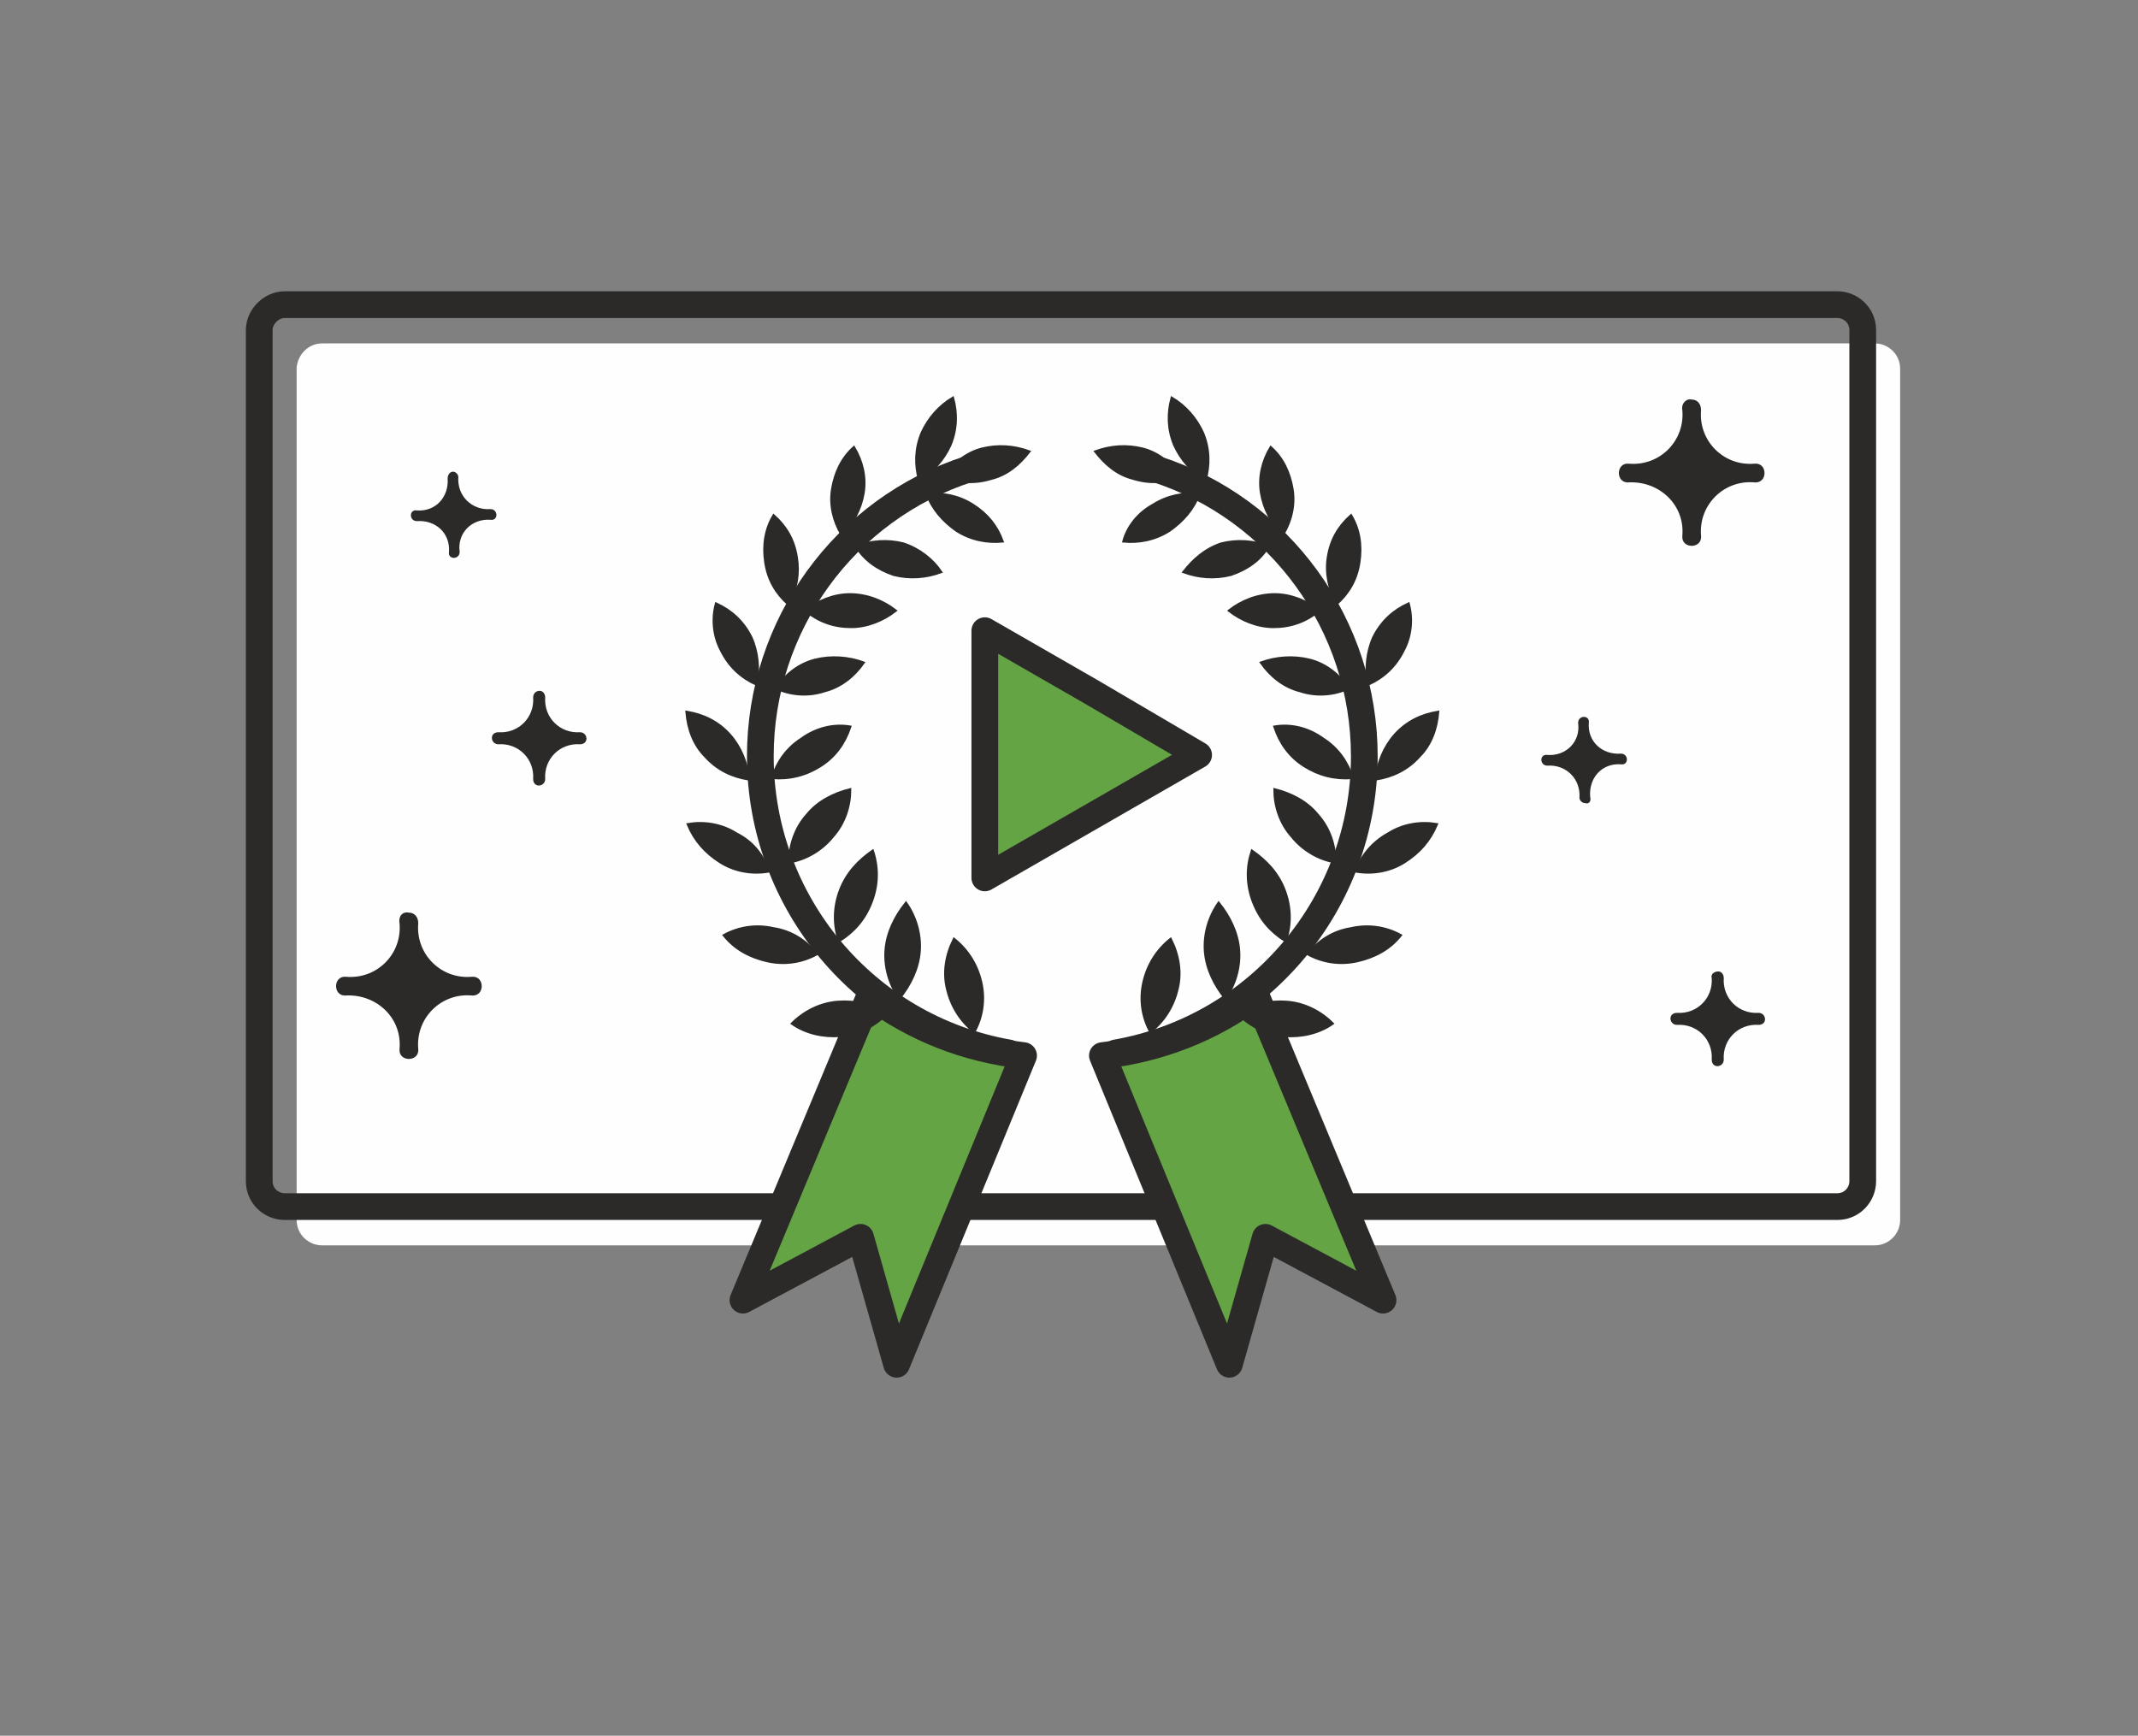 <?xml version="1.0" encoding="utf-8"?>
<!-- Generator: Adobe Illustrator 26.5.0, SVG Export Plug-In . SVG Version: 6.00 Build 0)  -->
<svg version="1.1" id="Ebene_1" xmlns="http://www.w3.org/2000/svg" xmlns:xlink="http://www.w3.org/1999/xlink" x="0px" y="0px"
	 viewBox="0 0 160 129.9" style="enable-background:new 0 0 160 129.9;" xml:space="preserve">
<rect x="0" y="0" width="160" height="129.9" fill="#808080" stroke="none"/>
<style type="text/css">
	.st0{fill-rule:evenodd;clip-rule:evenodd;fill:#FEFEFE;}
	.st1{fill:none;stroke:#2B2A29;stroke-width:2;stroke-miterlimit:22.926;}
	.st2{fill-rule:evenodd;clip-rule:evenodd;fill:#64A445;}
	.st3{fill:none;stroke:#2B2A29;stroke-width:2;stroke-linejoin:round;stroke-miterlimit:22.926;}
	.st4{fill:none;stroke:#2B2A29;stroke-width:2;stroke-linecap:round;stroke-linejoin:round;stroke-miterlimit:22.926;}
	.st5{fill-rule:evenodd;clip-rule:evenodd;fill:#2B2A29;}
	.st6{fill:none;stroke:#2B2A29;stroke-width:0.216;stroke-miterlimit:22.926;}
</style>
<g>
	<path class="st0" d="M24.1,25.7h116.2c1,0,1.9,0.8,1.9,1.9v63.7c0,1-0.8,1.9-1.9,1.9H24.1c-1,0-1.9-0.8-1.9-1.9V27.5
		C22.3,26.5,23.1,25.7,24.1,25.7"/>
	<path class="st1" d="M21.3,22.8h116.2c1,0,1.9,0.8,1.9,1.9v63.7c0,1-0.8,1.9-1.9,1.9H21.3c-1,0-1.9-0.8-1.9-1.9V24.7
		C19.4,23.7,20.3,22.8,21.3,22.8z"/>
	<path class="st2" d="M82.5,79c4.3-0.5,8.1-2,11.5-4.5l9.5,22.8l-8.8-4.7l-2.7,9.5L82.5,79z"/>
	<path class="st3" d="M82.5,79c4.3-0.5,8.1-2,11.5-4.5l9.5,22.8l-8.8-4.7l-2.7,9.5L82.5,79z"/>
	<path class="st2" d="M76.6,79c-4.3-0.5-8.1-2-11.5-4.5l-9.5,22.8l8.8-4.7l2.7,9.5L76.6,79z"/>
	<path class="st3" d="M76.6,79c-4.3-0.5-8.1-2-11.5-4.5l-9.5,22.8l8.8-4.7l2.7,9.5L76.6,79z"/>
	<path class="st4" d="M75.5,78.8c-10.8-1.9-18.6-11.3-18.6-22.2c0-9.8,6.3-18.5,15.6-21.5"/>
	<path class="st5" d="M33.9,35.3c0.2,0,0.4,0.2,0.4,0.4l0,0c-0.1,1.4,1,2.5,2.4,2.4c0.6,0,0.6,0.9,0,0.8l0,0c-1.4-0.1-2.5,1-2.3,2.4
		c0,0.6-0.9,0.6-0.8,0c0,0,0,0,0,0c0.1-1.4-1-2.4-2.4-2.3c-0.6,0-0.6-0.9,0-0.8h0c1.4,0.1,2.4-1,2.3-2.4
		C33.5,35.5,33.7,35.3,33.9,35.3"/>
	<path class="st5" d="M118.6,60.1c-0.2,0-0.4-0.2-0.4-0.4l0,0c0.1-1.4-1-2.5-2.4-2.4c-0.6,0-0.6-0.9,0-0.8l0,0
		c1.4,0.1,2.5-1,2.3-2.4c0-0.6,0.9-0.6,0.8,0c0,0,0,0,0,0c-0.1,1.4,1,2.4,2.4,2.3c0.6,0,0.6,0.9,0,0.8h0c-1.4-0.1-2.4,1-2.3,2.4
		C119.1,60,118.9,60.2,118.6,60.1"/>
	<path class="st5" d="M71.4,70.3c1,0.8,1.7,1.9,2,3.2c0.3,1.3,0.1,2.6-0.5,3.7c-1-0.8-1.7-1.9-2-3.2C70.6,72.8,70.8,71.5,71.4,70.3z
		"/>
	<path class="st6" d="M71.4,70.3c1,0.8,1.7,1.9,2,3.2c0.3,1.3,0.1,2.6-0.5,3.7c-1-0.8-1.7-1.9-2-3.2C70.6,72.8,70.8,71.5,71.4,70.3z
		"/>
	<path class="st5" d="M63.6,54.4c-0.4,1.2-1.1,2.2-2.2,2.9c-1.1,0.7-2.3,1-3.6,0.9c0.4-1.2,1.1-2.2,2.2-2.9
		C61.1,54.5,62.4,54.2,63.6,54.4z"/>
	<path class="st6" d="M63.6,54.4c-0.4,1.2-1.1,2.2-2.2,2.9c-1.1,0.7-2.3,1-3.6,0.9c0.4-1.2,1.1-2.2,2.2-2.9
		C61.1,54.5,62.4,54.2,63.6,54.4z"/>
	<path class="st5" d="M67.8,67.6c0.7,1,1.1,2.3,1,3.6c-0.1,1.3-0.7,2.5-1.5,3.5c-0.7-1-1.1-2.3-1-3.6C66.4,69.8,67,68.6,67.8,67.6z"
		/>
	<path class="st6" d="M67.8,67.6c0.7,1,1.1,2.3,1,3.6c-0.1,1.3-0.7,2.5-1.5,3.5c-0.7-1-1.1-2.3-1-3.6C66.4,69.8,67,68.6,67.8,67.6z"
		/>
	<path class="st5" d="M64.6,49.6c-0.7,1-1.7,1.8-2.9,2.1c-1.2,0.4-2.5,0.3-3.6-0.2c0.7-1,1.7-1.8,2.9-2.1
		C62.2,49.1,63.5,49.2,64.6,49.6z"/>
	<path class="st6" d="M64.6,49.6c-0.7,1-1.7,1.8-2.9,2.1c-1.2,0.4-2.5,0.3-3.6-0.2c0.7-1,1.7-1.8,2.9-2.1
		C62.2,49.1,63.5,49.2,64.6,49.6z"/>
	<path class="st5" d="M65.3,63.7c0.4,1.2,0.4,2.5-0.1,3.8c-0.5,1.3-1.3,2.2-2.4,2.9c-0.4-1.2-0.4-2.5,0.1-3.8
		C63.4,65.3,64.3,64.4,65.3,63.7z"/>
	<path class="st6" d="M65.3,63.7c0.4,1.2,0.4,2.5-0.1,3.8c-0.5,1.3-1.3,2.2-2.4,2.9c-0.4-1.2-0.4-2.5,0.1-3.8
		C63.4,65.3,64.3,64.4,65.3,63.7z"/>
	<path class="st5" d="M67,45.7c-0.9,0.7-2.1,1.2-3.3,1.2c-1.3,0-2.4-0.4-3.4-1.2c0.9-0.7,2.1-1.2,3.3-1.2C64.9,44.5,66.1,45,67,45.7
		z"/>
	<path class="st6" d="M67,45.7c-0.9,0.7-2.1,1.2-3.3,1.2c-1.3,0-2.4-0.4-3.4-1.2c0.9-0.7,2.1-1.2,3.3-1.2C64.9,44.5,66.1,45,67,45.7
		z"/>
	<path class="st5" d="M63.6,59.1c0,1.2-0.4,2.5-1.3,3.5c-0.8,1-2,1.7-3.2,1.9c0-1.2,0.4-2.5,1.3-3.5C61.2,60,62.4,59.4,63.6,59.1z"
		/>
	<path class="st6" d="M63.6,59.1c0,1.2-0.4,2.5-1.3,3.5c-0.8,1-2,1.7-3.2,1.9c0-1.2,0.4-2.5,1.3-3.5C61.2,60,62.4,59.4,63.6,59.1z"
		/>
	<path class="st5" d="M70.4,42.8c-1.1,0.4-2.3,0.5-3.5,0.2c-1.2-0.4-2.2-1.1-2.8-2.1c1.1-0.4,2.3-0.5,3.5-0.2
		C68.8,41.1,69.8,41.9,70.4,42.8z"/>
	<path class="st6" d="M70.4,42.8c-1.1,0.4-2.3,0.5-3.5,0.2c-1.2-0.4-2.2-1.1-2.8-2.1c1.1-0.4,2.3-0.5,3.5-0.2
		C68.8,41.1,69.8,41.9,70.4,42.8z"/>
	<path class="st5" d="M75,40.5c-1.1,0.1-2.3-0.1-3.4-0.8c-1-0.7-1.8-1.6-2.2-2.7c1.1-0.1,2.3,0.1,3.4,0.8S74.6,39.4,75,40.5z"/>
	<path class="st6" d="M75,40.5c-1.1,0.1-2.3-0.1-3.4-0.8c-1-0.7-1.8-1.6-2.2-2.7c1.1-0.1,2.3,0.1,3.4,0.8S74.6,39.4,75,40.5z"/>
	<path class="st5" d="M56,58.3c-1.2-0.2-2.3-0.7-3.2-1.7c-0.9-0.9-1.3-2.1-1.4-3.3c1.2,0.2,2.3,0.7,3.2,1.7
		C55.4,55.9,55.9,57.1,56,58.3z"/>
	<path class="st6" d="M56,58.3c-1.2-0.2-2.3-0.7-3.2-1.7c-0.9-0.9-1.3-2.1-1.4-3.3c1.2,0.2,2.3,0.7,3.2,1.7
		C55.4,55.9,55.9,57.1,56,58.3z"/>
	<path class="st5" d="M66.3,75.9c-0.9,0.9-2.1,1.5-3.4,1.6c-1.3,0.1-2.6-0.2-3.6-0.9c0.9-0.9,2.1-1.5,3.4-1.6
		C64,74.9,65.3,75.2,66.3,75.9z"/>
	<path class="st6" d="M66.3,75.9c-0.9,0.9-2.1,1.5-3.4,1.6c-1.3,0.1-2.6-0.2-3.6-0.9c0.9-0.9,2.1-1.5,3.4-1.6
		C64,74.9,65.3,75.2,66.3,75.9z"/>
	<path class="st5" d="M56.6,51.2c-1.1-0.5-2-1.3-2.6-2.5c-0.6-1.1-0.7-2.4-0.4-3.5c1.1,0.5,2,1.3,2.6,2.5
		C56.7,48.8,56.8,50.1,56.6,51.2z"/>
	<path class="st6" d="M56.6,51.2c-1.1-0.5-2-1.3-2.6-2.5c-0.6-1.1-0.7-2.4-0.4-3.5c1.1,0.5,2,1.3,2.6,2.5
		C56.7,48.8,56.8,50.1,56.6,51.2z"/>
	<path class="st5" d="M61.1,71.4c-1.1,0.6-2.4,0.8-3.7,0.5c-1.3-0.3-2.4-0.9-3.2-1.9c1.1-0.6,2.4-0.8,3.7-0.5
		C59.2,69.7,60.3,70.4,61.1,71.4z"/>
	<path class="st6" d="M61.1,71.4c-1.1,0.6-2.4,0.8-3.7,0.5c-1.3-0.3-2.4-0.9-3.2-1.9c1.1-0.6,2.4-0.8,3.7-0.5
		C59.2,69.7,60.3,70.4,61.1,71.4z"/>
	<path class="st5" d="M59,45.2c-0.9-0.8-1.5-1.8-1.7-3.1c-0.2-1.3,0-2.5,0.6-3.5c0.9,0.8,1.5,1.8,1.7,3.1
		C59.8,42.9,59.6,44.1,59,45.2z"/>
	<path class="st6" d="M59,45.2c-0.9-0.8-1.5-1.8-1.7-3.1c-0.2-1.3,0-2.5,0.6-3.5c0.9,0.8,1.5,1.8,1.7,3.1
		C59.8,42.9,59.6,44.1,59,45.2z"/>
	<path class="st5" d="M57.5,65.2c-1.2,0.2-2.5,0-3.6-0.7c-1.1-0.7-1.9-1.6-2.4-2.8c1.2-0.2,2.5,0,3.6,0.7C56.3,63,57.1,64,57.5,65.2
		z"/>
	<path class="st6" d="M57.5,65.2c-1.2,0.2-2.5,0-3.6-0.7c-1.1-0.7-1.9-1.6-2.4-2.8c1.2-0.2,2.5,0,3.6,0.7C56.3,63,57.1,64,57.5,65.2
		z"/>
	<path class="st5" d="M63,40c-0.6-1-0.9-2.2-0.7-3.4c0.2-1.2,0.7-2.3,1.6-3.1c0.6,1,0.9,2.2,0.7,3.4C64.4,38.1,63.8,39.2,63,40z"/>
	<path class="st6" d="M63,40c-0.6-1-0.9-2.2-0.7-3.4c0.2-1.2,0.7-2.3,1.6-3.1c0.6,1,0.9,2.2,0.7,3.4C64.4,38.1,63.8,39.2,63,40z"/>
	<path class="st5" d="M68.8,35.9c-0.3-1.1-0.3-2.3,0.2-3.5c0.5-1.1,1.3-2,2.3-2.6c0.3,1.1,0.3,2.3-0.2,3.5
		C70.6,34.4,69.8,35.3,68.8,35.9z"/>
	<path class="st6" d="M68.8,35.9c-0.3-1.1-0.3-2.3,0.2-3.5c0.5-1.1,1.3-2,2.3-2.6c0.3,1.1,0.3,2.3-0.2,3.5
		C70.6,34.4,69.8,35.3,68.8,35.9z"/>
	<path class="st5" d="M70.7,35.6c0.7-0.9,1.6-1.7,2.8-2c1.2-0.3,2.4-0.2,3.5,0.2c-0.7,0.9-1.6,1.7-2.8,2
		C72.9,36.2,71.7,36.1,70.7,35.6z"/>
	<path class="st6" d="M70.7,35.6c0.7-0.9,1.6-1.7,2.8-2c1.2-0.3,2.4-0.2,3.5,0.2c-0.7,0.9-1.6,1.7-2.8,2
		C72.9,36.2,71.7,36.1,70.7,35.6z"/>
	<path class="st4" d="M83.5,78.8c10.8-1.9,18.6-11.3,18.6-22.2c0-9.8-6.3-18.5-15.6-21.5"/>
	<path class="st5" d="M87.6,70.3c-1,0.8-1.7,1.9-2,3.2c-0.3,1.3-0.1,2.6,0.5,3.7c1-0.8,1.7-1.9,2-3.2C88.4,72.8,88.2,71.5,87.6,70.3
		z"/>
	<path class="st6" d="M87.6,70.3c-1,0.8-1.7,1.9-2,3.2c-0.3,1.3-0.1,2.6,0.5,3.7c1-0.8,1.7-1.9,2-3.2C88.4,72.8,88.2,71.5,87.6,70.3
		z"/>
	<path class="st5" d="M95.4,54.4c0.4,1.2,1.1,2.2,2.2,2.9c1.1,0.7,2.3,1,3.6,0.9c-0.4-1.2-1.1-2.2-2.2-2.9
		C97.9,54.5,96.6,54.2,95.4,54.4z"/>
	<path class="st6" d="M95.4,54.4c0.4,1.2,1.1,2.2,2.2,2.9c1.1,0.7,2.3,1,3.6,0.9c-0.4-1.2-1.1-2.2-2.2-2.9
		C97.9,54.5,96.6,54.2,95.4,54.4z"/>
	<path class="st5" d="M91.2,67.6c-0.7,1-1.1,2.3-1,3.6c0.1,1.3,0.7,2.5,1.5,3.5c0.7-1,1.1-2.3,1-3.6C92.6,69.8,92,68.6,91.2,67.6z"
		/>
	<path class="st6" d="M91.2,67.6c-0.7,1-1.1,2.3-1,3.6c0.1,1.3,0.7,2.5,1.5,3.5c0.7-1,1.1-2.3,1-3.6C92.6,69.8,92,68.6,91.2,67.6z"
		/>
	<path class="st5" d="M94.4,49.6c0.7,1,1.7,1.8,2.9,2.1c1.2,0.4,2.5,0.3,3.6-0.2c-0.7-1-1.7-1.8-2.9-2.1
		C96.8,49.1,95.5,49.2,94.4,49.6z"/>
	<path class="st6" d="M94.4,49.6c0.7,1,1.7,1.8,2.9,2.1c1.2,0.4,2.5,0.3,3.6-0.2c-0.7-1-1.7-1.8-2.9-2.1
		C96.8,49.1,95.5,49.2,94.4,49.6z"/>
	<path class="st5" d="M93.7,63.7c-0.4,1.2-0.4,2.5,0.1,3.8c0.5,1.3,1.3,2.2,2.4,2.9c0.4-1.2,0.4-2.5-0.1-3.8
		C95.6,65.3,94.7,64.4,93.7,63.7z"/>
	<path class="st6" d="M93.7,63.7c-0.4,1.2-0.4,2.5,0.1,3.8c0.5,1.3,1.3,2.2,2.4,2.9c0.4-1.2,0.4-2.5-0.1-3.8
		C95.6,65.3,94.7,64.4,93.7,63.7z"/>
	<path class="st5" d="M92,45.7c0.9,0.7,2.1,1.2,3.3,1.2c1.3,0,2.4-0.4,3.4-1.2c-0.9-0.7-2.1-1.2-3.3-1.2C94.1,44.5,92.9,45,92,45.7z
		"/>
	<path class="st6" d="M92,45.7c0.9,0.7,2.1,1.2,3.3,1.2c1.3,0,2.4-0.4,3.4-1.2c-0.9-0.7-2.1-1.2-3.3-1.2C94.1,44.5,92.9,45,92,45.7z
		"/>
	<path class="st5" d="M95.4,59.1c0,1.2,0.4,2.5,1.3,3.5c0.8,1,2,1.7,3.2,1.9c0-1.2-0.4-2.5-1.3-3.5C97.8,60,96.6,59.4,95.4,59.1z"/>
	<path class="st6" d="M95.4,59.1c0,1.2,0.4,2.5,1.3,3.5c0.8,1,2,1.7,3.2,1.9c0-1.2-0.4-2.5-1.3-3.5C97.8,60,96.6,59.4,95.4,59.1z"/>
	<path class="st5" d="M88.6,42.8c1.1,0.4,2.3,0.5,3.5,0.2c1.2-0.4,2.2-1.1,2.8-2.1c-1.1-0.4-2.3-0.5-3.5-0.2
		C90.2,41.1,89.3,41.9,88.6,42.8z"/>
	<path class="st6" d="M88.6,42.8c1.1,0.4,2.3,0.5,3.5,0.2c1.2-0.4,2.2-1.1,2.8-2.1c-1.1-0.4-2.3-0.5-3.5-0.2
		C90.2,41.1,89.3,41.9,88.6,42.8z"/>
	<path class="st5" d="M84.1,40.5c1.1,0.1,2.3-0.1,3.4-0.8c1-0.7,1.8-1.6,2.2-2.7c-1.1-0.1-2.3,0.1-3.4,0.8
		C85.2,38.4,84.4,39.4,84.1,40.5z"/>
	<path class="st6" d="M84.1,40.5c1.1,0.1,2.3-0.1,3.4-0.8c1-0.7,1.8-1.6,2.2-2.7c-1.1-0.1-2.3,0.1-3.4,0.8
		C85.2,38.4,84.4,39.4,84.1,40.5z"/>
	<path class="st5" d="M103,58.3c1.2-0.2,2.3-0.7,3.2-1.7c0.9-0.9,1.3-2.1,1.4-3.3c-1.2,0.2-2.3,0.7-3.2,1.7
		C103.6,55.9,103.1,57.1,103,58.3z"/>
	<path class="st6" d="M103,58.3c1.2-0.2,2.3-0.7,3.2-1.7c0.9-0.9,1.3-2.1,1.4-3.3c-1.2,0.2-2.3,0.7-3.2,1.7
		C103.6,55.9,103.1,57.1,103,58.3z"/>
	<path class="st5" d="M92.7,75.9c0.9,0.9,2.1,1.5,3.4,1.6c1.3,0.1,2.6-0.2,3.6-0.9c-0.9-0.9-2.1-1.5-3.4-1.6
		C95,74.9,93.7,75.2,92.7,75.9z"/>
	<path class="st6" d="M92.7,75.9c0.9,0.9,2.1,1.5,3.4,1.6c1.3,0.1,2.6-0.2,3.6-0.9c-0.9-0.9-2.1-1.5-3.4-1.6
		C95,74.9,93.7,75.2,92.7,75.9z"/>
	<path class="st5" d="M102.4,51.2c1.1-0.5,2-1.3,2.6-2.5c0.6-1.1,0.7-2.4,0.4-3.5c-1.1,0.5-2,1.3-2.6,2.5
		C102.3,48.8,102.2,50.1,102.4,51.2z"/>
	<path class="st6" d="M102.4,51.2c1.1-0.5,2-1.3,2.6-2.5c0.6-1.1,0.7-2.4,0.4-3.5c-1.1,0.5-2,1.3-2.6,2.5
		C102.3,48.8,102.2,50.1,102.4,51.2z"/>
	<path class="st5" d="M97.9,71.4c1.1,0.6,2.4,0.8,3.7,0.5c1.3-0.3,2.4-0.9,3.2-1.9c-1.1-0.6-2.4-0.8-3.7-0.5
		C99.8,69.7,98.7,70.4,97.9,71.4z"/>
	<path class="st6" d="M97.9,71.4c1.1,0.6,2.4,0.8,3.7,0.5c1.3-0.3,2.4-0.9,3.2-1.9c-1.1-0.6-2.4-0.8-3.7-0.5
		C99.8,69.7,98.7,70.4,97.9,71.4z"/>
	<path class="st5" d="M100,45.2c0.9-0.8,1.5-1.8,1.7-3.1c0.2-1.3,0-2.5-0.6-3.5c-0.9,0.8-1.5,1.8-1.7,3.1
		C99.2,42.9,99.5,44.1,100,45.2z"/>
	<path class="st6" d="M100,45.2c0.9-0.8,1.5-1.8,1.7-3.1c0.2-1.3,0-2.5-0.6-3.5c-0.9,0.8-1.5,1.8-1.7,3.1
		C99.2,42.9,99.5,44.1,100,45.2z"/>
	<path class="st5" d="M101.5,65.2c1.2,0.2,2.5,0,3.6-0.7c1.1-0.7,1.9-1.6,2.4-2.8c-1.2-0.2-2.5,0-3.6,0.7
		C102.8,63,101.9,64,101.5,65.2z"/>
	<path class="st6" d="M101.5,65.2c1.2,0.2,2.5,0,3.6-0.7c1.1-0.7,1.9-1.6,2.4-2.8c-1.2-0.2-2.5,0-3.6,0.7
		C102.8,63,101.9,64,101.5,65.2z"/>
	<path class="st5" d="M96,40c0.6-1,0.9-2.2,0.7-3.4c-0.2-1.2-0.7-2.3-1.6-3.1c-0.6,1-0.9,2.2-0.7,3.4C94.6,38.1,95.2,39.2,96,40z"/>
	<path class="st6" d="M96,40c0.6-1,0.9-2.2,0.7-3.4c-0.2-1.2-0.7-2.3-1.6-3.1c-0.6,1-0.9,2.2-0.7,3.4C94.6,38.1,95.2,39.2,96,40z"/>
	<path class="st5" d="M90.2,35.9c0.3-1.1,0.3-2.3-0.2-3.5c-0.5-1.1-1.3-2-2.3-2.6c-0.3,1.1-0.3,2.3,0.2,3.5
		C88.4,34.4,89.2,35.3,90.2,35.9z"/>
	<path class="st6" d="M90.2,35.9c0.3-1.1,0.3-2.3-0.2-3.5c-0.5-1.1-1.3-2-2.3-2.6c-0.3,1.1-0.3,2.3,0.2,3.5
		C88.4,34.4,89.2,35.3,90.2,35.9z"/>
	<path class="st5" d="M88.3,35.6c-0.7-0.9-1.6-1.7-2.8-2c-1.2-0.3-2.4-0.2-3.5,0.2c0.7,0.9,1.6,1.7,2.8,2
		C86.1,36.2,87.3,36.1,88.3,35.6z"/>
	<path class="st6" d="M88.3,35.6c-0.7-0.9-1.6-1.7-2.8-2c-1.2-0.3-2.4-0.2-3.5,0.2c0.7,0.9,1.6,1.7,2.8,2
		C86.1,36.2,87.3,36.1,88.3,35.6z"/>
	<path class="st5" d="M30.6,68.3c0.4,0,0.7,0.3,0.7,0.8l0,0c-0.2,2.3,1.7,4.2,4,4c1-0.1,1,1.5,0,1.4l0,0c-2.3-0.2-4.2,1.7-4,4
		c0.1,1-1.5,1-1.4,0c0,0,0,0,0,0c0.2-2.3-1.7-4.1-4-4c-1,0.1-1-1.5,0-1.4h0c2.3,0.2,4.2-1.7,4-4C29.8,68.6,30.1,68.2,30.6,68.3"/>
	<path class="st5" d="M126.6,29.9c0.4,0,0.7,0.3,0.7,0.8l0,0c-0.2,2.3,1.7,4.2,4,4c1-0.1,1,1.5,0,1.4l0,0c-2.3-0.2-4.2,1.7-4,4
		c0.1,1-1.5,1-1.4,0c0,0,0,0,0,0c0.2-2.3-1.7-4.1-4-4c-1,0.1-1-1.5,0-1.4h0c2.3,0.2,4.2-1.7,4-4C125.8,30.2,126.2,29.8,126.6,29.9"
		/>
	<path class="st5" d="M40.4,51.7c0.2,0,0.4,0.2,0.4,0.5l0,0c-0.1,1.5,1.1,2.7,2.6,2.6c0.6,0,0.7,0.9,0,0.9l0,0
		c-1.5-0.1-2.7,1.1-2.6,2.6c0,0.6-0.9,0.7-0.9,0c0,0,0,0,0,0c0.1-1.5-1.1-2.7-2.6-2.6c-0.6,0-0.7-0.9,0-0.9h0
		c1.5,0.1,2.7-1.1,2.6-2.6C39.9,51.9,40.1,51.7,40.4,51.7"/>
	<path class="st5" d="M128.6,72.7c0.2,0,0.4,0.2,0.4,0.5l0,0c-0.1,1.5,1.1,2.7,2.6,2.6c0.6,0,0.7,0.9,0,0.9l0,0
		c-1.5-0.1-2.7,1.1-2.6,2.6c0,0.6-0.9,0.7-0.9,0c0,0,0,0,0,0c0.1-1.5-1.1-2.7-2.6-2.6c-0.6,0-0.7-0.9,0-0.9h0
		c1.5,0.1,2.7-1.1,2.6-2.6C128,72.9,128.3,72.7,128.6,72.7"/>
	<polygon class="st2" points="89.7,56.5 81.7,61.1 73.7,65.7 73.7,56.5 73.7,47.2 81.7,51.8 	"/>
	<polygon class="st4" points="89.7,56.5 81.7,61.1 73.7,65.7 73.7,56.5 73.7,47.2 81.7,51.8 	"/>
</g>
</svg>
